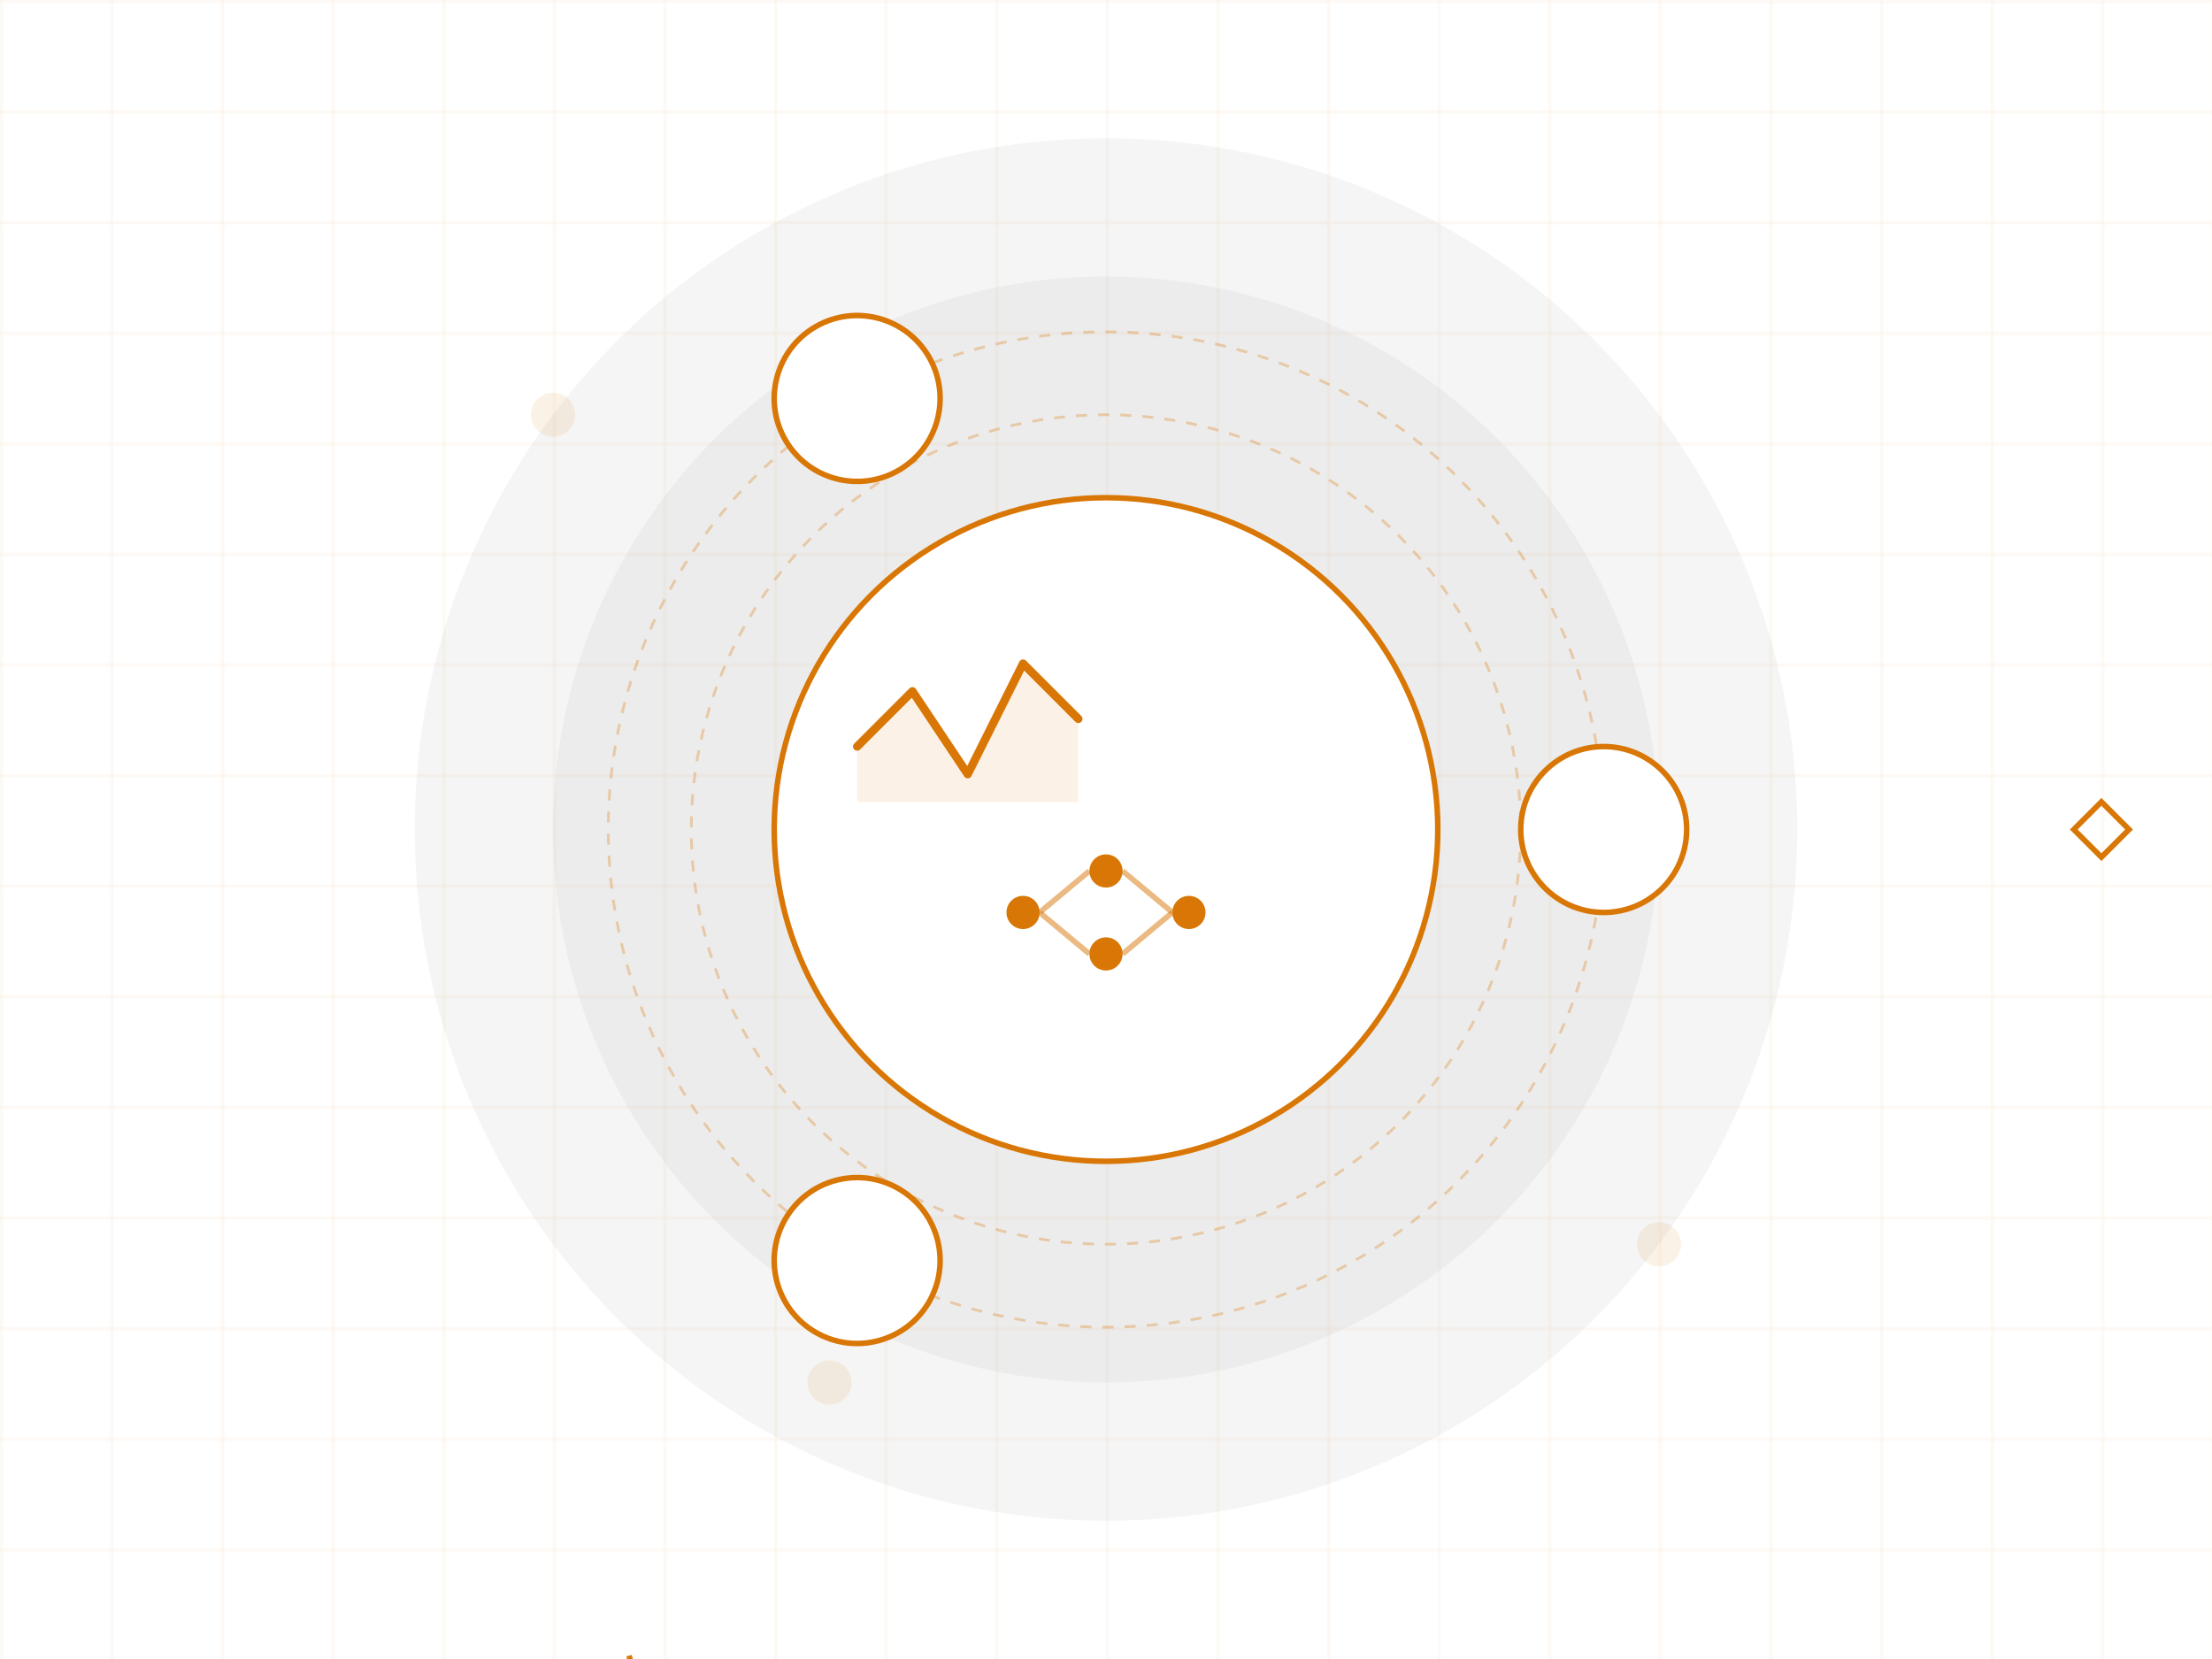 <?xml version="1.0" encoding="UTF-8"?>
<svg width="800" height="600" viewBox="0 0 800 600" fill="none" xmlns="http://www.w3.org/2000/svg">
    <!-- Background Elements -->
    <circle cx="400" cy="300" r="250" fill="#f5f5f5" />
    <circle cx="400" cy="300" r="200" fill="#e5e5e5" opacity="0.5" />
    
    <!-- Grid Pattern -->
    <pattern id="about-grid" x="0" y="0" width="40" height="40" patternUnits="userSpaceOnUse">
        <path d="M 40 0 L 0 0 0 40" fill="none" stroke="#d97706" stroke-width="0.5" opacity="0.2" />
    </pattern>
    <rect width="800" height="600" fill="url(#about-grid)" />

    <!-- Central Circle -->
    <circle 
        cx="400" 
        cy="300" 
        r="120" 
        fill="#ffffff" 
        stroke="#d97706" 
        stroke-width="2"
    />

    <!-- Inner Elements -->
    <g transform="translate(400, 300)">
        <!-- Trading Chart -->
        <g transform="translate(-50, -30)">
            <path
                d="M -40 0 L -20 -20 L 0 10 L 20 -30 L 40 -10"
                stroke="#d97706"
                stroke-width="3"
                fill="none"
                stroke-linecap="round"
                stroke-linejoin="round"
            />
            <path
                d="M -40 0 L -20 -20 L 0 10 L 20 -30 L 40 -10 L 40 20 L -40 20 Z"
                fill="#d97706"
                opacity="0.1"
            />
        </g>

        <!-- AI Network -->
        <g transform="translate(-30, 30)">
            <circle cx="0" cy="0" r="6" fill="#d97706" />
            <circle cx="30" cy="-15" r="6" fill="#d97706" />
            <circle cx="30" cy="15" r="6" fill="#d97706" />
            <circle cx="60" cy="0" r="6" fill="#d97706" />
            
            <line x1="6" y1="0" x2="24" y2="-15" stroke="#d97706" stroke-width="2" opacity="0.5" />
            <line x1="6" y1="0" x2="24" y2="15" stroke="#d97706" stroke-width="2" opacity="0.5" />
            <line x1="36" y1="-15" x2="54" y2="0" stroke="#d97706" stroke-width="2" opacity="0.5" />
            <line x1="36" y1="15" x2="54" y2="0" stroke="#d97706" stroke-width="2" opacity="0.5" />
        </g>
    </g>

    <!-- Orbital Rings -->
    <g transform="translate(400, 300)" stroke="#d97706" fill="none">
        <!-- Outer Ring -->
        <ellipse
            cx="0"
            cy="0"
            rx="180"
            ry="180"
            stroke-width="1"
            stroke-dasharray="4 4"
            opacity="0.3"
        />
        
        <!-- Middle Ring -->
        <ellipse
            cx="0"
            cy="0"
            rx="150"
            ry="150"
            stroke-width="1"
            stroke-dasharray="4 4"
            opacity="0.3"
        />
    </g>

    <!-- Orbital Elements -->
    <g transform="translate(400, 300)">
        <!-- Trading -->
        <g transform="rotate(0)">
            <circle cx="180" cy="0" r="30" fill="#ffffff" stroke="#d97706" stroke-width="2" />
            <path
                d="M 170 0 L 180 -10 L 190 0 L 180 10 Z"
                stroke="#d97706"
                stroke-width="2"
                fill="none"
                transform="translate(180, 0)"
            />
        </g>

        <!-- Analysis -->
        <g transform="rotate(120)">
            <circle cx="180" cy="0" r="30" fill="#ffffff" stroke="#d97706" stroke-width="2" />
            <path
                d="M 165 0 L 175 -10 L 185 0 L 195 -5"
                stroke="#d97706"
                stroke-width="2"
                fill="none"
                transform="translate(180, 0)"
            />
        </g>

        <!-- Technology -->
        <g transform="rotate(240)">
            <circle cx="180" cy="0" r="30" fill="#ffffff" stroke="#d97706" stroke-width="2" />
            <path
                d="M 170 -10 L 190 -10 M 180 -20 L 180 0"
                stroke="#d97706"
                stroke-width="2"
                transform="translate(180, 10)"
            />
        </g>
    </g>

    <!-- Decorative Elements -->
    <g fill="#d97706" opacity="0.1">
        <circle cx="200" cy="150" r="8" />
        <circle cx="600" cy="450" r="8" />
        <circle cx="300" cy="500" r="8" />
    </g>
</svg> 